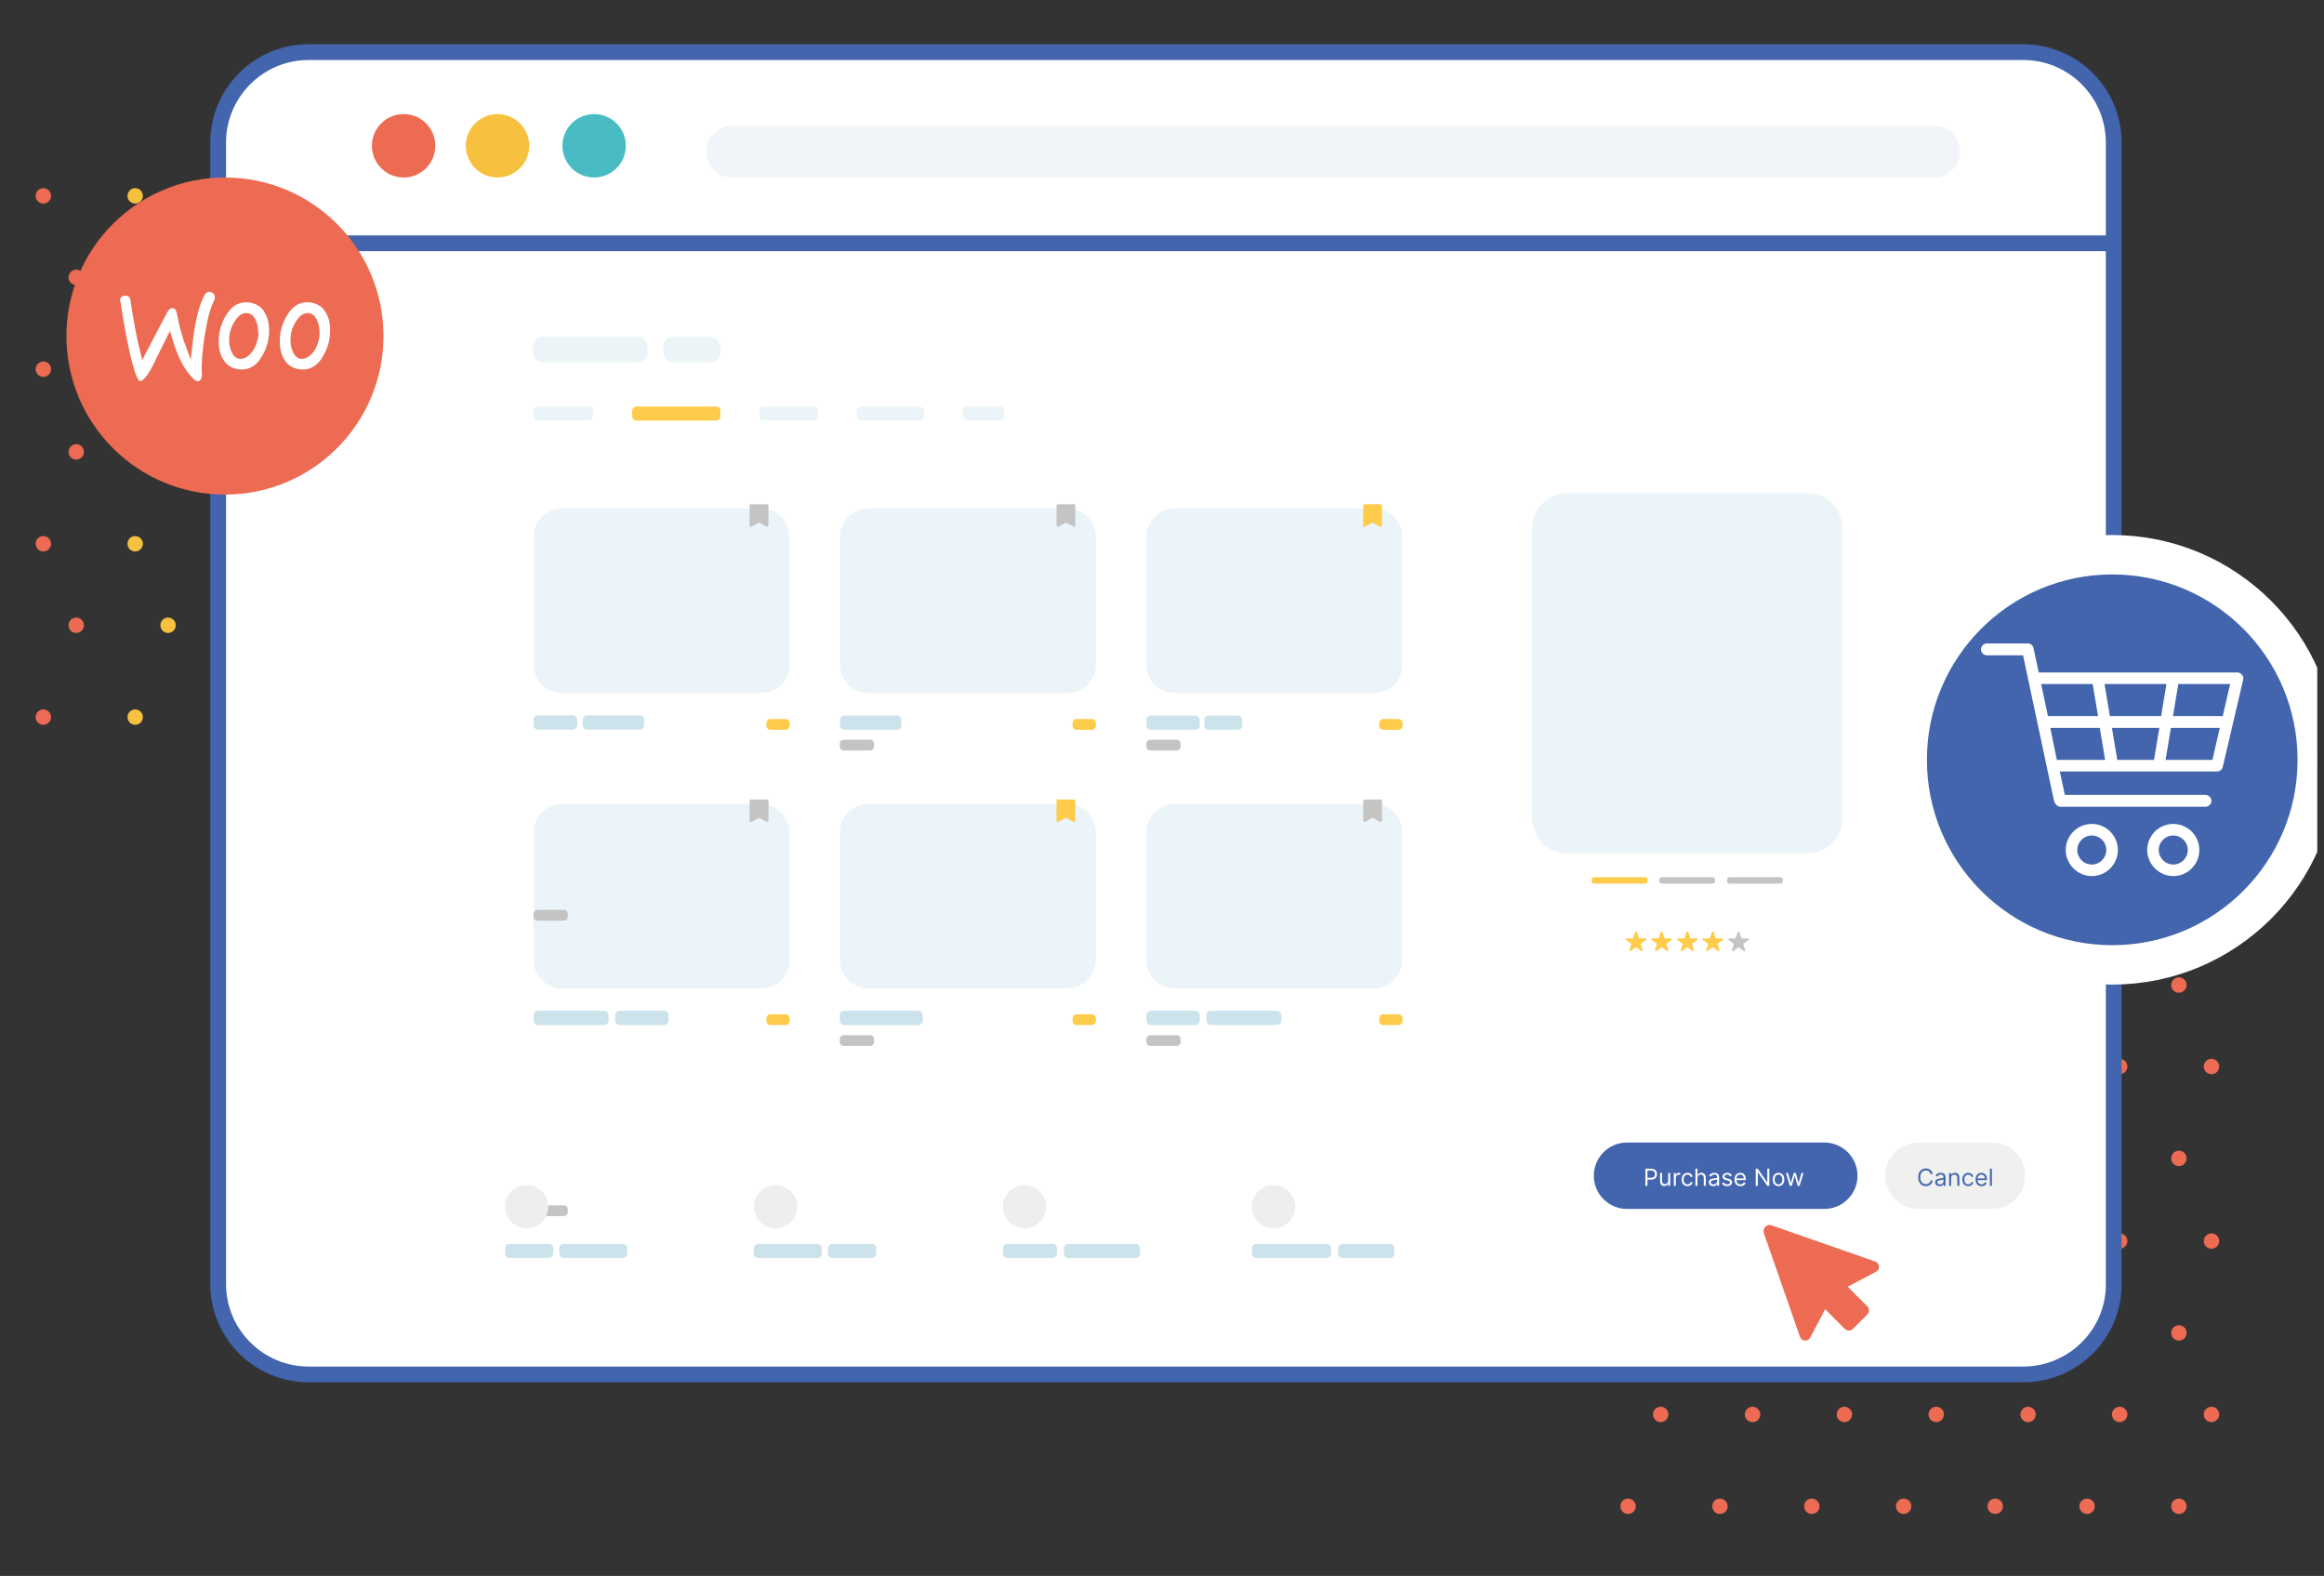 <svg width="295" height="200" viewBox="0 0 295 200" fill="none" xmlns="http://www.w3.org/2000/svg">
<rect x="0" y="0" width="295" height="200" fill="#333333" stroke="none"/>
<g clip-path="url(#clip0_1835_74690)">
<path d="M5.502 25.834C6.043 25.834 6.48 25.397 6.48 24.857C6.48 24.317 6.043 23.879 5.502 23.879C4.962 23.879 4.525 24.317 4.525 24.857C4.525 25.397 4.962 25.834 5.502 25.834Z" fill="#ED6B52"/>
<path d="M17.161 25.834C17.701 25.834 18.139 25.397 18.139 24.857C18.139 24.317 17.701 23.879 17.161 23.879C16.621 23.879 16.183 24.317 16.183 24.857C16.183 25.397 16.621 25.834 17.161 25.834Z" fill="#F7C13F"/>
<path d="M28.82 25.834C29.36 25.834 29.797 25.397 29.797 24.857C29.797 24.317 29.36 23.879 28.82 23.879C28.279 23.879 27.842 24.317 27.842 24.857C27.842 25.397 28.279 25.834 28.82 25.834Z" fill="#F7C13F"/>
<path d="M40.478 25.834C41.018 25.834 41.456 25.397 41.456 24.857C41.456 24.317 41.018 23.879 40.478 23.879C39.938 23.879 39.5 24.317 39.5 24.857C39.5 25.397 39.938 25.834 40.478 25.834Z" fill="#ED6B52"/>
<path d="M52.136 25.834C52.676 25.834 53.114 25.397 53.114 24.857C53.114 24.317 52.676 23.879 52.136 23.879C51.596 23.879 51.159 24.317 51.159 24.857C51.159 25.397 51.596 25.834 52.136 25.834Z" fill="#ED6B52"/>
<path d="M63.795 25.834C64.335 25.834 64.773 25.397 64.773 24.857C64.773 24.317 64.335 23.879 63.795 23.879C63.255 23.879 62.817 24.317 62.817 24.857C62.817 25.397 63.255 25.834 63.795 25.834Z" fill="#ED6B52"/>
<path d="M75.454 25.834C75.994 25.834 76.431 25.397 76.431 24.857C76.431 24.317 75.994 23.879 75.454 23.879C74.914 23.879 74.476 24.317 74.476 24.857C74.476 25.397 74.914 25.834 75.454 25.834Z" fill="#ED6B52"/>
<path d="M9.677 36.178C10.217 36.178 10.655 35.74 10.655 35.2C10.655 34.66 10.217 34.223 9.677 34.223C9.137 34.223 8.699 34.66 8.699 35.2C8.699 35.74 9.137 36.178 9.677 36.178Z" fill="#ED6B52"/>
<path d="M21.335 36.178C21.875 36.178 22.313 35.74 22.313 35.2C22.313 34.66 21.875 34.223 21.335 34.223C20.795 34.223 20.358 34.66 20.358 35.2C20.358 35.74 20.795 36.178 21.335 36.178Z" fill="#F7C13F"/>
<path d="M32.956 36.178C33.496 36.178 33.934 35.74 33.934 35.2C33.934 34.66 33.496 34.223 32.956 34.223C32.416 34.223 31.979 34.66 31.979 35.2C31.979 35.74 32.416 36.178 32.956 36.178Z" fill="#ED6B52"/>
<path d="M44.615 36.178C45.155 36.178 45.593 35.74 45.593 35.2C45.593 34.66 45.155 34.223 44.615 34.223C44.075 34.223 43.637 34.66 43.637 35.2C43.637 35.74 44.075 36.178 44.615 36.178Z" fill="#ED6B52"/>
<path d="M56.273 36.178C56.813 36.178 57.251 35.74 57.251 35.2C57.251 34.66 56.813 34.223 56.273 34.223C55.733 34.223 55.296 34.66 55.296 35.2C55.296 35.74 55.733 36.178 56.273 36.178Z" fill="#ED6B52"/>
<path d="M67.932 36.178C68.472 36.178 68.91 35.74 68.91 35.2C68.91 34.66 68.472 34.223 67.932 34.223C67.392 34.223 66.954 34.66 66.954 35.2C66.954 35.74 67.392 36.178 67.932 36.178Z" fill="#ED6B52"/>
<path d="M79.591 36.178C80.13 36.178 80.568 35.74 80.568 35.2C80.568 34.66 80.13 34.223 79.591 34.223C79.05 34.223 78.613 34.66 78.613 35.2C78.613 35.74 79.05 36.178 79.591 36.178Z" fill="#ED6B52"/>
<path d="M5.502 47.834C6.043 47.834 6.48 47.397 6.48 46.857C6.48 46.317 6.043 45.879 5.502 45.879C4.962 45.879 4.525 46.317 4.525 46.857C4.525 47.397 4.962 47.834 5.502 47.834Z" fill="#ED6B52"/>
<path d="M17.161 47.834C17.701 47.834 18.139 47.397 18.139 46.857C18.139 46.317 17.701 45.879 17.161 45.879C16.621 45.879 16.183 46.317 16.183 46.857C16.183 47.397 16.621 47.834 17.161 47.834Z" fill="#F7C13F"/>
<path d="M28.82 47.834C29.36 47.834 29.797 47.397 29.797 46.857C29.797 46.317 29.36 45.879 28.82 45.879C28.279 45.879 27.842 46.317 27.842 46.857C27.842 47.397 28.279 47.834 28.82 47.834Z" fill="#F7C13F"/>
<path d="M40.478 47.834C41.018 47.834 41.456 47.397 41.456 46.857C41.456 46.317 41.018 45.879 40.478 45.879C39.938 45.879 39.5 46.317 39.5 46.857C39.5 47.397 39.938 47.834 40.478 47.834Z" fill="#ED6B52"/>
<path d="M52.136 47.834C52.676 47.834 53.114 47.397 53.114 46.857C53.114 46.317 52.676 45.879 52.136 45.879C51.596 45.879 51.159 46.317 51.159 46.857C51.159 47.397 51.596 47.834 52.136 47.834Z" fill="#ED6B52"/>
<path d="M63.795 47.834C64.335 47.834 64.773 47.397 64.773 46.857C64.773 46.317 64.335 45.879 63.795 45.879C63.255 45.879 62.817 46.317 62.817 46.857C62.817 47.397 63.255 47.834 63.795 47.834Z" fill="#ED6B52"/>
<path d="M75.454 47.834C75.994 47.834 76.431 47.397 76.431 46.857C76.431 46.317 75.994 45.879 75.454 45.879C74.914 45.879 74.476 46.317 74.476 46.857C74.476 47.397 74.914 47.834 75.454 47.834Z" fill="#ED6B52"/>
<path d="M9.677 58.327C10.217 58.327 10.655 57.889 10.655 57.349C10.655 56.809 10.217 56.371 9.677 56.371C9.137 56.371 8.699 56.809 8.699 57.349C8.699 57.889 9.137 58.327 9.677 58.327Z" fill="#ED6B52"/>
<path d="M21.335 58.327C21.875 58.327 22.313 57.889 22.313 57.349C22.313 56.809 21.875 56.371 21.335 56.371C20.795 56.371 20.358 56.809 20.358 57.349C20.358 57.889 20.795 58.327 21.335 58.327Z" fill="#F7C13F"/>
<path d="M32.956 58.327C33.496 58.327 33.934 57.889 33.934 57.349C33.934 56.809 33.496 56.371 32.956 56.371C32.416 56.371 31.979 56.809 31.979 57.349C31.979 57.889 32.416 58.327 32.956 58.327Z" fill="#ED6B52"/>
<path d="M44.615 58.327C45.155 58.327 45.593 57.889 45.593 57.349C45.593 56.809 45.155 56.371 44.615 56.371C44.075 56.371 43.637 56.809 43.637 57.349C43.637 57.889 44.075 58.327 44.615 58.327Z" fill="#ED6B52"/>
<path d="M56.273 58.327C56.813 58.327 57.251 57.889 57.251 57.349C57.251 56.809 56.813 56.371 56.273 56.371C55.733 56.371 55.296 56.809 55.296 57.349C55.296 57.889 55.733 58.327 56.273 58.327Z" fill="#ED6B52"/>
<path d="M67.932 58.327C68.472 58.327 68.91 57.889 68.91 57.349C68.91 56.809 68.472 56.371 67.932 56.371C67.392 56.371 66.954 56.809 66.954 57.349C66.954 57.889 67.392 58.327 67.932 58.327Z" fill="#ED6B52"/>
<path d="M79.591 58.327C80.13 58.327 80.568 57.889 80.568 57.349C80.568 56.809 80.13 56.371 79.591 56.371C79.05 56.371 78.613 56.809 78.613 57.349C78.613 57.889 79.05 58.327 79.591 58.327Z" fill="#ED6B52"/>
<path d="M5.502 69.987C6.043 69.987 6.48 69.549 6.48 69.009C6.48 68.469 6.043 68.031 5.502 68.031C4.962 68.031 4.525 68.469 4.525 69.009C4.525 69.549 4.962 69.987 5.502 69.987Z" fill="#ED6B52"/>
<path d="M17.161 69.987C17.701 69.987 18.139 69.549 18.139 69.009C18.139 68.469 17.701 68.031 17.161 68.031C16.621 68.031 16.183 68.469 16.183 69.009C16.183 69.549 16.621 69.987 17.161 69.987Z" fill="#F7C13F"/>
<path d="M28.82 69.987C29.36 69.987 29.797 69.549 29.797 69.009C29.797 68.469 29.36 68.031 28.82 68.031C28.279 68.031 27.842 68.469 27.842 69.009C27.842 69.549 28.279 69.987 28.82 69.987Z" fill="#F7C13F"/>
<path d="M40.478 69.987C41.018 69.987 41.456 69.549 41.456 69.009C41.456 68.469 41.018 68.031 40.478 68.031C39.938 68.031 39.5 68.469 39.5 69.009C39.5 69.549 39.938 69.987 40.478 69.987Z" fill="#ED6B52"/>
<path d="M52.136 69.987C52.676 69.987 53.114 69.549 53.114 69.009C53.114 68.469 52.676 68.031 52.136 68.031C51.596 68.031 51.159 68.469 51.159 69.009C51.159 69.549 51.596 69.987 52.136 69.987Z" fill="#ED6B52"/>
<path d="M63.795 69.987C64.335 69.987 64.773 69.549 64.773 69.009C64.773 68.469 64.335 68.031 63.795 68.031C63.255 68.031 62.817 68.469 62.817 69.009C62.817 69.549 63.255 69.987 63.795 69.987Z" fill="#ED6B52"/>
<path d="M75.454 69.987C75.994 69.987 76.431 69.549 76.431 69.009C76.431 68.469 75.994 68.031 75.454 68.031C74.914 68.031 74.476 68.469 74.476 69.009C74.476 69.549 74.914 69.987 75.454 69.987Z" fill="#ED6B52"/>
<path d="M9.677 80.331C10.217 80.331 10.655 79.893 10.655 79.353C10.655 78.813 10.217 78.375 9.677 78.375C9.137 78.375 8.699 78.813 8.699 79.353C8.699 79.893 9.137 80.331 9.677 80.331Z" fill="#ED6B52"/>
<path d="M21.335 80.331C21.875 80.331 22.313 79.893 22.313 79.353C22.313 78.813 21.875 78.375 21.335 78.375C20.795 78.375 20.358 78.813 20.358 79.353C20.358 79.893 20.795 80.331 21.335 80.331Z" fill="#F7C13F"/>
<path d="M32.956 80.331C33.496 80.331 33.934 79.893 33.934 79.353C33.934 78.813 33.496 78.375 32.956 78.375C32.416 78.375 31.979 78.813 31.979 79.353C31.979 79.893 32.416 80.331 32.956 80.331Z" fill="#ED6B52"/>
<path d="M44.615 80.331C45.155 80.331 45.593 79.893 45.593 79.353C45.593 78.813 45.155 78.375 44.615 78.375C44.075 78.375 43.637 78.813 43.637 79.353C43.637 79.893 44.075 80.331 44.615 80.331Z" fill="#ED6B52"/>
<path d="M56.273 80.331C56.813 80.331 57.251 79.893 57.251 79.353C57.251 78.813 56.813 78.375 56.273 78.375C55.733 78.375 55.296 78.813 55.296 79.353C55.296 79.893 55.733 80.331 56.273 80.331Z" fill="#ED6B52"/>
<path d="M67.932 80.331C68.472 80.331 68.91 79.893 68.91 79.353C68.91 78.813 68.472 78.375 67.932 78.375C67.392 78.375 66.954 78.813 66.954 79.353C66.954 79.893 67.392 80.331 67.932 80.331Z" fill="#ED6B52"/>
<path d="M79.591 80.331C80.13 80.331 80.568 79.893 80.568 79.353C80.568 78.813 80.13 78.375 79.591 78.375C79.05 78.375 78.613 78.813 78.613 79.353C78.613 79.893 79.05 80.331 79.591 80.331Z" fill="#ED6B52"/>
<path d="M5.502 91.987C6.043 91.987 6.48 91.549 6.48 91.009C6.48 90.469 6.043 90.031 5.502 90.031C4.962 90.031 4.525 90.469 4.525 91.009C4.525 91.549 4.962 91.987 5.502 91.987Z" fill="#ED6B52"/>
<path d="M17.161 91.987C17.701 91.987 18.139 91.549 18.139 91.009C18.139 90.469 17.701 90.031 17.161 90.031C16.621 90.031 16.183 90.469 16.183 91.009C16.183 91.549 16.621 91.987 17.161 91.987Z" fill="#F7C13F"/>
<path d="M28.82 91.987C29.36 91.987 29.797 91.549 29.797 91.009C29.797 90.469 29.36 90.031 28.82 90.031C28.279 90.031 27.842 90.469 27.842 91.009C27.842 91.549 28.279 91.987 28.82 91.987Z" fill="#ED6B52"/>
<path d="M40.478 91.987C41.018 91.987 41.456 91.549 41.456 91.009C41.456 90.469 41.018 90.031 40.478 90.031C39.938 90.031 39.5 90.469 39.5 91.009C39.5 91.549 39.938 91.987 40.478 91.987Z" fill="#ED6B52"/>
<path d="M52.136 91.987C52.676 91.987 53.114 91.549 53.114 91.009C53.114 90.469 52.676 90.031 52.136 90.031C51.596 90.031 51.159 90.469 51.159 91.009C51.159 91.549 51.596 91.987 52.136 91.987Z" fill="#ED6B52"/>
<path d="M63.795 91.987C64.335 91.987 64.773 91.549 64.773 91.009C64.773 90.469 64.335 90.031 63.795 90.031C63.255 90.031 62.817 90.469 62.817 91.009C62.817 91.549 63.255 91.987 63.795 91.987Z" fill="#ED6B52"/>
<path d="M75.454 91.987C75.994 91.987 76.431 91.549 76.431 91.009C76.431 90.469 75.994 90.031 75.454 90.031C74.914 90.031 74.476 90.469 74.476 91.009C74.476 91.549 74.914 91.987 75.454 91.987Z" fill="#ED6B52"/>
<path d="M206.668 125.987C207.208 125.987 207.646 125.549 207.646 125.009C207.646 124.469 207.208 124.031 206.668 124.031C206.128 124.031 205.691 124.469 205.691 125.009C205.691 125.549 206.128 125.987 206.668 125.987Z" fill="#ED6B52"/>
<path d="M218.327 125.987C218.867 125.987 219.305 125.549 219.305 125.009C219.305 124.469 218.867 124.031 218.327 124.031C217.787 124.031 217.349 124.469 217.349 125.009C217.349 125.549 217.787 125.987 218.327 125.987Z" fill="#ED6B52"/>
<path d="M229.985 125.987C230.525 125.987 230.963 125.549 230.963 125.009C230.963 124.469 230.525 124.031 229.985 124.031C229.445 124.031 229.008 124.469 229.008 125.009C229.008 125.549 229.445 125.987 229.985 125.987Z" fill="#ED6B52"/>
<path d="M241.644 125.987C242.184 125.987 242.622 125.549 242.622 125.009C242.622 124.469 242.184 124.031 241.644 124.031C241.104 124.031 240.666 124.469 240.666 125.009C240.666 125.549 241.104 125.987 241.644 125.987Z" fill="#ED6B52"/>
<path d="M253.265 125.987C253.805 125.987 254.243 125.549 254.243 125.009C254.243 124.469 253.805 124.031 253.265 124.031C252.725 124.031 252.287 124.469 252.287 125.009C252.287 125.549 252.725 125.987 253.265 125.987Z" fill="#ED6B52"/>
<path d="M264.923 125.987C265.463 125.987 265.901 125.549 265.901 125.009C265.901 124.469 265.463 124.031 264.923 124.031C264.383 124.031 263.946 124.469 263.946 125.009C263.946 125.549 264.383 125.987 264.923 125.987Z" fill="#ED6B52"/>
<path d="M276.582 125.987C277.122 125.987 277.56 125.549 277.56 125.009C277.56 124.469 277.122 124.031 276.582 124.031C276.042 124.031 275.604 124.469 275.604 125.009C275.604 125.549 276.042 125.987 276.582 125.987Z" fill="#ED6B52"/>
<path d="M210.805 136.331C211.345 136.331 211.783 135.893 211.783 135.353C211.783 134.813 211.345 134.375 210.805 134.375C210.265 134.375 209.827 134.813 209.827 135.353C209.827 135.893 210.265 136.331 210.805 136.331Z" fill="#ED6B52"/>
<path d="M222.464 136.331C223.004 136.331 223.442 135.893 223.442 135.353C223.442 134.813 223.004 134.375 222.464 134.375C221.924 134.375 221.486 134.813 221.486 135.353C221.486 135.893 221.924 136.331 222.464 136.331Z" fill="#ED6B52"/>
<path d="M234.122 136.331C234.662 136.331 235.1 135.893 235.1 135.353C235.1 134.813 234.662 134.375 234.122 134.375C233.582 134.375 233.145 134.813 233.145 135.353C233.145 135.893 233.582 136.331 234.122 136.331Z" fill="#ED6B52"/>
<path d="M245.781 136.331C246.321 136.331 246.759 135.893 246.759 135.353C246.759 134.813 246.321 134.375 245.781 134.375C245.241 134.375 244.803 134.813 244.803 135.353C244.803 135.893 245.241 136.331 245.781 136.331Z" fill="#ED6B52"/>
<path d="M257.439 136.331C257.979 136.331 258.417 135.893 258.417 135.353C258.417 134.813 257.979 134.375 257.439 134.375C256.899 134.375 256.462 134.813 256.462 135.353C256.462 135.893 256.899 136.331 257.439 136.331Z" fill="#ED6B52"/>
<path d="M269.06 136.331C269.6 136.331 270.038 135.893 270.038 135.353C270.038 134.813 269.6 134.375 269.06 134.375C268.52 134.375 268.082 134.813 268.082 135.353C268.082 135.893 268.52 136.331 269.06 136.331Z" fill="#ED6B52"/>
<path d="M280.719 136.331C281.259 136.331 281.697 135.893 281.697 135.353C281.697 134.813 281.259 134.375 280.719 134.375C280.179 134.375 279.741 134.813 279.741 135.353C279.741 135.893 280.179 136.331 280.719 136.331Z" fill="#ED6B52"/>
<path d="M206.668 147.987C207.208 147.987 207.646 147.549 207.646 147.009C207.646 146.469 207.208 146.031 206.668 146.031C206.128 146.031 205.691 146.469 205.691 147.009C205.691 147.549 206.128 147.987 206.668 147.987Z" fill="#ED6B52"/>
<path d="M218.327 147.987C218.867 147.987 219.305 147.549 219.305 147.009C219.305 146.469 218.867 146.031 218.327 146.031C217.787 146.031 217.349 146.469 217.349 147.009C217.349 147.549 217.787 147.987 218.327 147.987Z" fill="#ED6B52"/>
<path d="M229.985 147.987C230.525 147.987 230.963 147.549 230.963 147.009C230.963 146.469 230.525 146.031 229.985 146.031C229.445 146.031 229.008 146.469 229.008 147.009C229.008 147.549 229.445 147.987 229.985 147.987Z" fill="#ED6B52"/>
<path d="M241.644 147.987C242.184 147.987 242.622 147.549 242.622 147.009C242.622 146.469 242.184 146.031 241.644 146.031C241.104 146.031 240.666 146.469 240.666 147.009C240.666 147.549 241.104 147.987 241.644 147.987Z" fill="#ED6B52"/>
<path d="M253.265 147.987C253.805 147.987 254.243 147.549 254.243 147.009C254.243 146.469 253.805 146.031 253.265 146.031C252.725 146.031 252.287 146.469 252.287 147.009C252.287 147.549 252.725 147.987 253.265 147.987Z" fill="#ED6B52"/>
<path d="M264.923 147.987C265.463 147.987 265.901 147.549 265.901 147.009C265.901 146.469 265.463 146.031 264.923 146.031C264.383 146.031 263.946 146.469 263.946 147.009C263.946 147.549 264.383 147.987 264.923 147.987Z" fill="#ED6B52"/>
<path d="M276.582 147.987C277.122 147.987 277.56 147.549 277.56 147.009C277.56 146.469 277.122 146.031 276.582 146.031C276.042 146.031 275.604 146.469 275.604 147.009C275.604 147.549 276.042 147.987 276.582 147.987Z" fill="#ED6B52"/>
<path d="M210.805 158.479C211.345 158.479 211.783 158.041 211.783 157.501C211.783 156.961 211.345 156.523 210.805 156.523C210.265 156.523 209.827 156.961 209.827 157.501C209.827 158.041 210.265 158.479 210.805 158.479Z" fill="#ED6B52"/>
<path d="M222.464 158.479C223.004 158.479 223.442 158.041 223.442 157.501C223.442 156.961 223.004 156.523 222.464 156.523C221.924 156.523 221.486 156.961 221.486 157.501C221.486 158.041 221.924 158.479 222.464 158.479Z" fill="#ED6B52"/>
<path d="M234.122 158.479C234.662 158.479 235.1 158.041 235.1 157.501C235.1 156.961 234.662 156.523 234.122 156.523C233.582 156.523 233.145 156.961 233.145 157.501C233.145 158.041 233.582 158.479 234.122 158.479Z" fill="#ED6B52"/>
<path d="M245.781 158.479C246.321 158.479 246.759 158.041 246.759 157.501C246.759 156.961 246.321 156.523 245.781 156.523C245.241 156.523 244.803 156.961 244.803 157.501C244.803 158.041 245.241 158.479 245.781 158.479Z" fill="#ED6B52"/>
<path d="M257.439 158.479C257.979 158.479 258.417 158.041 258.417 157.501C258.417 156.961 257.979 156.523 257.439 156.523C256.899 156.523 256.462 156.961 256.462 157.501C256.462 158.041 256.899 158.479 257.439 158.479Z" fill="#ED6B52"/>
<path d="M269.06 158.479C269.6 158.479 270.038 158.041 270.038 157.501C270.038 156.961 269.6 156.523 269.06 156.523C268.52 156.523 268.082 156.961 268.082 157.501C268.082 158.041 268.52 158.479 269.06 158.479Z" fill="#ED6B52"/>
<path d="M280.719 158.479C281.259 158.479 281.697 158.041 281.697 157.501C281.697 156.961 281.259 156.523 280.719 156.523C280.179 156.523 279.741 156.961 279.741 157.501C279.741 158.041 280.179 158.479 280.719 158.479Z" fill="#ED6B52"/>
<path d="M206.668 170.139C207.208 170.139 207.646 169.701 207.646 169.161C207.646 168.621 207.208 168.184 206.668 168.184C206.128 168.184 205.691 168.621 205.691 169.161C205.691 169.701 206.128 170.139 206.668 170.139Z" fill="#ED6B52"/>
<path d="M218.327 170.139C218.867 170.139 219.305 169.701 219.305 169.161C219.305 168.621 218.867 168.184 218.327 168.184C217.787 168.184 217.349 168.621 217.349 169.161C217.349 169.701 217.787 170.139 218.327 170.139Z" fill="#ED6B52"/>
<path d="M229.985 170.139C230.525 170.139 230.963 169.701 230.963 169.161C230.963 168.621 230.525 168.184 229.985 168.184C229.445 168.184 229.008 168.621 229.008 169.161C229.008 169.701 229.445 170.139 229.985 170.139Z" fill="#ED6B52"/>
<path d="M241.644 170.139C242.184 170.139 242.622 169.701 242.622 169.161C242.622 168.621 242.184 168.184 241.644 168.184C241.104 168.184 240.666 168.621 240.666 169.161C240.666 169.701 241.104 170.139 241.644 170.139Z" fill="#ED6B52"/>
<path d="M253.265 170.139C253.805 170.139 254.243 169.701 254.243 169.161C254.243 168.621 253.805 168.184 253.265 168.184C252.725 168.184 252.287 168.621 252.287 169.161C252.287 169.701 252.725 170.139 253.265 170.139Z" fill="#ED6B52"/>
<path d="M264.923 170.139C265.463 170.139 265.901 169.701 265.901 169.161C265.901 168.621 265.463 168.184 264.923 168.184C264.383 168.184 263.946 168.621 263.946 169.161C263.946 169.701 264.383 170.139 264.923 170.139Z" fill="#ED6B52"/>
<path d="M276.582 170.139C277.122 170.139 277.56 169.701 277.56 169.161C277.56 168.621 277.122 168.184 276.582 168.184C276.042 168.184 275.604 168.621 275.604 169.161C275.604 169.701 276.042 170.139 276.582 170.139Z" fill="#ED6B52"/>
<path d="M210.805 180.483C211.345 180.483 211.783 180.045 211.783 179.505C211.783 178.965 211.345 178.527 210.805 178.527C210.265 178.527 209.827 178.965 209.827 179.505C209.827 180.045 210.265 180.483 210.805 180.483Z" fill="#ED6B52"/>
<path d="M222.464 180.483C223.004 180.483 223.442 180.045 223.442 179.505C223.442 178.965 223.004 178.527 222.464 178.527C221.924 178.527 221.486 178.965 221.486 179.505C221.486 180.045 221.924 180.483 222.464 180.483Z" fill="#ED6B52"/>
<path d="M234.122 180.483C234.662 180.483 235.1 180.045 235.1 179.505C235.1 178.965 234.662 178.527 234.122 178.527C233.582 178.527 233.145 178.965 233.145 179.505C233.145 180.045 233.582 180.483 234.122 180.483Z" fill="#ED6B52"/>
<path d="M245.781 180.483C246.321 180.483 246.759 180.045 246.759 179.505C246.759 178.965 246.321 178.527 245.781 178.527C245.241 178.527 244.803 178.965 244.803 179.505C244.803 180.045 245.241 180.483 245.781 180.483Z" fill="#ED6B52"/>
<path d="M257.439 180.483C257.979 180.483 258.417 180.045 258.417 179.505C258.417 178.965 257.979 178.527 257.439 178.527C256.899 178.527 256.462 178.965 256.462 179.505C256.462 180.045 256.899 180.483 257.439 180.483Z" fill="#ED6B52"/>
<path d="M269.06 180.483C269.6 180.483 270.038 180.045 270.038 179.505C270.038 178.965 269.6 178.527 269.06 178.527C268.52 178.527 268.082 178.965 268.082 179.505C268.082 180.045 268.52 180.483 269.06 180.483Z" fill="#ED6B52"/>
<path d="M280.719 180.483C281.259 180.483 281.697 180.045 281.697 179.505C281.697 178.965 281.259 178.527 280.719 178.527C280.179 178.527 279.741 178.965 279.741 179.505C279.741 180.045 280.179 180.483 280.719 180.483Z" fill="#ED6B52"/>
<path d="M206.668 192.139C207.208 192.139 207.646 191.701 207.646 191.161C207.646 190.621 207.208 190.184 206.668 190.184C206.128 190.184 205.691 190.621 205.691 191.161C205.691 191.701 206.128 192.139 206.668 192.139Z" fill="#ED6B52"/>
<path d="M218.327 192.139C218.867 192.139 219.305 191.701 219.305 191.161C219.305 190.621 218.867 190.184 218.327 190.184C217.787 190.184 217.349 190.621 217.349 191.161C217.349 191.701 217.787 192.139 218.327 192.139Z" fill="#ED6B52"/>
<path d="M229.985 192.139C230.525 192.139 230.963 191.701 230.963 191.161C230.963 190.621 230.525 190.184 229.985 190.184C229.445 190.184 229.008 190.621 229.008 191.161C229.008 191.701 229.445 192.139 229.985 192.139Z" fill="#ED6B52"/>
<path d="M241.644 192.139C242.184 192.139 242.622 191.701 242.622 191.161C242.622 190.621 242.184 190.184 241.644 190.184C241.104 190.184 240.666 190.621 240.666 191.161C240.666 191.701 241.104 192.139 241.644 192.139Z" fill="#ED6B52"/>
<path d="M253.265 192.139C253.805 192.139 254.243 191.701 254.243 191.161C254.243 190.621 253.805 190.184 253.265 190.184C252.725 190.184 252.287 190.621 252.287 191.161C252.287 191.701 252.725 192.139 253.265 192.139Z" fill="#ED6B52"/>
<path d="M264.923 192.139C265.463 192.139 265.901 191.701 265.901 191.161C265.901 190.621 265.463 190.184 264.923 190.184C264.383 190.184 263.946 190.621 263.946 191.161C263.946 191.701 264.383 192.139 264.923 192.139Z" fill="#ED6B52"/>
<path d="M276.582 192.139C277.122 192.139 277.56 191.701 277.56 191.161C277.56 190.621 277.122 190.184 276.582 190.184C276.042 190.184 275.604 190.621 275.604 191.161C275.604 191.701 276.042 192.139 276.582 192.139Z" fill="#ED6B52"/>
<path d="M256.838 174.425H39.162C32.844 174.425 27.691 169.272 27.691 162.954V18.088C27.691 11.77 32.844 6.617 39.162 6.617H256.838C263.156 6.617 268.308 11.77 268.308 18.088V162.954C268.346 169.272 263.156 174.425 256.838 174.425Z" fill="white" stroke="#4265AE" stroke-width="2" stroke-miterlimit="10"/>
<path d="M51.234 22.525C53.456 22.525 55.258 20.723 55.258 18.501C55.258 16.278 53.456 14.477 51.234 14.477C49.011 14.477 47.21 16.278 47.21 18.501C47.21 20.723 49.011 22.525 51.234 22.525Z" fill="#ED6B52"/>
<path d="M63.156 22.525C65.378 22.525 67.18 20.723 67.18 18.501C67.18 16.278 65.378 14.477 63.156 14.477C60.933 14.477 59.132 16.278 59.132 18.501C59.132 20.723 60.933 22.525 63.156 22.525Z" fill="#F7C13F"/>
<path d="M75.416 22.525C77.638 22.525 79.44 20.723 79.44 18.501C79.44 16.278 77.638 14.477 75.416 14.477C73.194 14.477 71.392 16.278 71.392 18.501C71.392 20.723 73.194 22.525 75.416 22.525Z" fill="#49BCC3"/>
<path opacity="0.52" d="M245.518 22.524H92.904C91.099 22.524 89.632 21.058 89.632 19.252C89.632 17.447 91.099 15.98 92.904 15.98H245.518C247.323 15.98 248.789 17.447 248.789 19.252C248.789 21.058 247.323 22.524 245.518 22.524Z" fill="#E4EAF2"/>
<path d="M238.522 160.736C238.485 160.436 238.297 160.172 238.033 160.097L224.871 155.509C224.607 155.396 224.307 155.471 224.081 155.697C223.893 155.885 223.818 156.186 223.893 156.487L228.481 169.65C228.594 169.913 228.82 170.138 229.12 170.138C229.158 170.138 229.158 170.138 229.158 170.138C229.421 170.138 229.684 169.988 229.797 169.725L231.678 166.152L234.16 168.634C234.31 168.785 234.498 168.86 234.686 168.86C234.874 168.86 235.1 168.785 235.213 168.634L237.018 166.829C237.169 166.678 237.244 166.49 237.244 166.302C237.244 166.114 237.169 165.889 237.018 165.776L234.536 163.294L238.109 161.413C238.372 161.301 238.522 161.037 238.522 160.736Z" fill="#ED6B52"/>
<path d="M149.354 127.865C165.097 127.865 177.86 115.102 177.86 99.359C177.86 83.615 165.097 70.852 149.354 70.852C133.61 70.852 120.847 83.615 120.847 99.359C120.847 115.102 133.61 127.865 149.354 127.865Z" fill="#ED6B52"/>
<path d="M129.534 91.876C129.797 91.537 130.173 91.349 130.662 91.311C131.602 91.236 132.129 91.688 132.242 92.628C132.806 96.426 133.408 99.623 134.085 102.293L138.071 94.734C138.447 94.057 138.898 93.681 139.425 93.643C140.215 93.606 140.704 94.094 140.929 95.185C141.381 97.592 141.982 99.66 142.659 101.39C143.148 96.765 143.938 93.455 145.066 91.387C145.329 90.86 145.743 90.634 146.27 90.597C146.683 90.559 147.059 90.672 147.398 90.973C147.736 91.236 147.924 91.575 147.962 92.026C147.962 92.364 147.924 92.628 147.774 92.891C147.059 94.207 146.495 96.388 146.006 99.435C145.555 102.406 145.405 104.7 145.48 106.355C145.517 106.806 145.442 107.22 145.254 107.558C145.029 107.972 144.728 108.16 144.276 108.197C143.788 108.235 143.299 108.009 142.847 107.52C141.155 105.791 139.801 103.233 138.823 99.773C137.657 102.105 136.755 103.835 136.191 105.001C135.1 107.069 134.197 108.122 133.445 108.16C132.956 108.197 132.543 107.784 132.167 106.919C131.226 104.549 130.249 99.924 129.158 93.117C129.196 92.628 129.308 92.214 129.534 91.876ZM168.609 94.734C167.97 93.606 166.992 92.891 165.713 92.628C165.375 92.552 165.036 92.515 164.735 92.515C163.005 92.515 161.576 93.417 160.448 95.223C159.508 96.765 159.019 98.457 159.019 100.337C159.019 101.729 159.32 102.932 159.884 103.948C160.523 105.076 161.501 105.791 162.78 106.054C163.118 106.129 163.457 106.167 163.757 106.167C165.525 106.167 166.954 105.264 168.045 103.459C168.985 101.879 169.474 100.187 169.474 98.306C169.474 96.915 169.173 95.712 168.609 94.734ZM166.315 99.773C166.052 100.977 165.6 101.879 164.923 102.443C164.397 102.932 163.908 103.12 163.457 103.008C163.005 102.932 162.667 102.519 162.366 101.842C162.14 101.278 162.027 100.713 162.027 100.187C162.027 99.736 162.065 99.284 162.14 98.871C162.291 98.118 162.629 97.404 163.118 96.727C163.72 95.824 164.359 95.486 164.998 95.599C165.45 95.674 165.788 96.088 166.089 96.765C166.315 97.329 166.428 97.893 166.428 98.419C166.428 98.908 166.39 99.359 166.315 99.773ZM157.214 94.734C156.574 93.606 155.596 92.891 154.318 92.628C153.979 92.552 153.641 92.515 153.34 92.515C151.61 92.515 150.181 93.417 149.053 95.223C148.112 96.765 147.624 98.457 147.624 100.337C147.624 101.729 147.924 102.932 148.489 103.948C149.128 105.076 150.106 105.791 151.384 106.054C151.723 106.129 152.061 106.167 152.362 106.167C154.13 106.167 155.559 105.264 156.65 103.459C157.59 101.879 158.079 100.187 158.079 98.306C158.079 96.915 157.815 95.712 157.214 94.734ZM154.92 99.773C154.656 100.977 154.205 101.879 153.528 102.443C153.002 102.932 152.513 103.12 152.061 103.008C151.61 102.932 151.272 102.519 150.971 101.842C150.745 101.278 150.632 100.713 150.632 100.187C150.632 99.736 150.67 99.284 150.745 98.871C150.895 98.118 151.234 97.404 151.723 96.727C152.325 95.824 152.964 95.486 153.603 95.599C154.055 95.674 154.393 96.088 154.694 96.765C154.92 97.329 155.032 97.893 155.032 98.419C155.07 98.908 154.995 99.359 154.92 99.773Z" fill="white" stroke="#ED6B52" stroke-width="2" stroke-miterlimit="10"/>
<path d="M27.691 30.875H268.571" stroke="#4265AE" stroke-width="2" stroke-miterlimit="10"/>
<path d="M231.572 153.424H206.525C204.193 153.424 202.313 151.544 202.313 149.212C202.313 146.88 204.193 145 206.525 145H231.572C233.903 145 235.784 146.88 235.784 149.212C235.784 151.544 233.903 153.424 231.572 153.424Z" fill="#4265AE"/>
<path d="M208.857 150.5V148.318H209.594C209.765 148.318 209.905 148.349 210.014 148.411C210.123 148.472 210.204 148.555 210.256 148.659C210.309 148.763 210.335 148.88 210.335 149.009C210.335 149.137 210.309 149.254 210.256 149.359C210.205 149.464 210.124 149.548 210.016 149.61C209.907 149.672 209.768 149.703 209.598 149.703H209.07V149.469H209.59C209.707 149.469 209.801 149.449 209.872 149.408C209.943 149.368 209.994 149.313 210.026 149.244C210.059 149.174 210.075 149.096 210.075 149.009C210.075 148.921 210.059 148.843 210.026 148.774C209.994 148.705 209.943 148.651 209.871 148.612C209.799 148.572 209.704 148.553 209.585 148.553H209.121V150.5H208.857ZM211.758 149.831V148.864H212.009V150.5H211.758V150.223H211.741C211.703 150.306 211.643 150.377 211.562 150.435C211.481 150.493 211.379 150.521 211.255 150.521C211.153 150.521 211.062 150.499 210.982 150.454C210.903 150.409 210.84 150.341 210.795 150.25C210.75 150.158 210.727 150.043 210.727 149.903V148.864H210.978V149.886C210.978 150.006 211.012 150.101 211.078 150.172C211.146 150.243 211.232 150.278 211.336 150.278C211.399 150.278 211.462 150.262 211.527 150.23C211.592 150.199 211.647 150.15 211.691 150.083C211.736 150.017 211.758 149.933 211.758 149.831ZM212.47 150.5V148.864H212.713V149.111H212.73C212.76 149.03 212.814 148.964 212.892 148.914C212.97 148.863 213.058 148.838 213.156 148.838C213.175 148.838 213.198 148.838 213.225 148.839C213.253 148.84 213.274 148.841 213.288 148.842V149.098C213.28 149.096 213.26 149.093 213.23 149.088C213.2 149.083 213.168 149.081 213.135 149.081C213.055 149.081 212.984 149.098 212.922 149.131C212.86 149.164 212.811 149.209 212.775 149.267C212.739 149.325 212.721 149.391 212.721 149.464V150.5H212.47ZM214.201 150.534C214.048 150.534 213.916 150.498 213.805 150.425C213.694 150.353 213.609 150.253 213.549 150.126C213.49 149.999 213.46 149.854 213.46 149.69C213.46 149.524 213.49 149.377 213.551 149.25C213.613 149.123 213.699 149.023 213.809 148.951C213.92 148.879 214.049 148.842 214.197 148.842C214.312 148.842 214.416 148.864 214.508 148.906C214.6 148.949 214.676 149.009 214.735 149.085C214.794 149.162 214.83 149.251 214.845 149.354H214.593C214.574 149.279 214.531 149.213 214.465 149.156C214.4 149.097 214.312 149.068 214.201 149.068C214.103 149.068 214.017 149.094 213.943 149.145C213.87 149.195 213.813 149.267 213.772 149.359C213.731 149.451 213.711 149.558 213.711 149.682C213.711 149.808 213.731 149.918 213.771 150.012C213.811 150.106 213.868 150.179 213.941 150.23C214.015 150.282 214.102 150.308 214.201 150.308C214.267 150.308 214.326 150.297 214.379 150.274C214.432 150.251 214.477 150.219 214.514 150.176C214.551 150.134 214.578 150.082 214.593 150.023H214.845C214.83 150.119 214.795 150.206 214.739 150.284C214.684 150.36 214.61 150.422 214.519 150.467C214.428 150.512 214.322 150.534 214.201 150.534ZM215.464 149.516V150.5H215.212V148.318H215.464V149.119H215.485C215.523 149.035 215.581 148.968 215.657 148.918C215.735 148.868 215.838 148.842 215.966 148.842C216.078 148.842 216.176 148.865 216.259 148.909C216.343 148.953 216.408 149.021 216.454 149.113C216.501 149.204 216.525 149.32 216.525 149.46V150.5H216.273V149.477C216.273 149.347 216.24 149.247 216.172 149.176C216.105 149.104 216.013 149.068 215.894 149.068C215.812 149.068 215.738 149.086 215.672 149.12C215.608 149.155 215.557 149.206 215.519 149.273C215.482 149.339 215.464 149.42 215.464 149.516ZM217.466 150.538C217.362 150.538 217.268 150.519 217.184 150.48C217.099 150.44 217.032 150.383 216.982 150.308C216.933 150.233 216.908 150.142 216.908 150.036C216.908 149.942 216.926 149.866 216.963 149.808C217 149.749 217.05 149.702 217.111 149.669C217.173 149.636 217.241 149.611 217.316 149.594C217.391 149.577 217.467 149.564 217.543 149.554C217.642 149.541 217.723 149.532 217.785 149.525C217.847 149.518 217.893 149.506 217.921 149.49C217.95 149.474 217.965 149.445 217.965 149.405V149.396C217.965 149.291 217.936 149.21 217.878 149.151C217.822 149.093 217.735 149.064 217.62 149.064C217.5 149.064 217.405 149.09 217.337 149.143C217.269 149.195 217.221 149.251 217.193 149.311L216.955 149.226C216.997 149.126 217.054 149.049 217.125 148.994C217.197 148.937 217.275 148.898 217.36 148.876C217.445 148.854 217.529 148.842 217.611 148.842C217.664 148.842 217.724 148.849 217.792 148.862C217.861 148.874 217.927 148.899 217.991 148.937C218.056 148.975 218.11 149.033 218.152 149.111C218.195 149.188 218.216 149.292 218.216 149.422V150.5H217.965V150.278H217.952C217.935 150.314 217.907 150.352 217.867 150.392C217.827 150.433 217.774 150.467 217.708 150.496C217.642 150.524 217.561 150.538 217.466 150.538ZM217.505 150.312C217.604 150.312 217.688 150.293 217.756 150.254C217.825 150.215 217.877 150.164 217.911 150.103C217.947 150.041 217.965 149.976 217.965 149.908V149.678C217.954 149.69 217.931 149.702 217.894 149.713C217.859 149.723 217.818 149.732 217.771 149.739C217.725 149.746 217.68 149.753 217.636 149.759C217.592 149.763 217.557 149.768 217.53 149.771C217.465 149.78 217.404 149.794 217.347 149.813C217.291 149.831 217.245 149.859 217.21 149.897C217.176 149.934 217.159 149.984 217.159 150.048C217.159 150.136 217.192 150.202 217.256 150.246C217.322 150.29 217.404 150.312 217.505 150.312ZM219.834 149.23L219.608 149.294C219.594 149.256 219.573 149.22 219.545 149.184C219.518 149.148 219.482 149.118 219.435 149.095C219.388 149.071 219.328 149.06 219.255 149.06C219.154 149.06 219.071 149.083 219.004 149.129C218.938 149.174 218.905 149.232 218.905 149.303C218.905 149.365 218.928 149.414 218.973 149.451C219.019 149.487 219.09 149.517 219.186 149.541L219.429 149.601C219.576 149.636 219.685 149.691 219.756 149.764C219.828 149.836 219.864 149.93 219.864 150.044C219.864 150.138 219.837 150.222 219.783 150.295C219.73 150.369 219.655 150.428 219.559 150.47C219.463 150.513 219.352 150.534 219.225 150.534C219.058 150.534 218.92 150.498 218.81 150.425C218.701 150.353 218.632 150.247 218.603 150.108L218.841 150.048C218.864 150.136 218.907 150.202 218.97 150.246C219.034 150.29 219.118 150.312 219.221 150.312C219.338 150.312 219.431 150.288 219.5 150.238C219.569 150.187 219.604 150.127 219.604 150.057C219.604 150 219.584 149.952 219.544 149.914C219.505 149.875 219.444 149.846 219.361 149.827L219.088 149.763C218.939 149.727 218.828 149.672 218.758 149.598C218.689 149.522 218.654 149.428 218.654 149.315C218.654 149.223 218.68 149.141 218.732 149.07C218.784 148.999 218.855 148.944 218.946 148.903C219.037 148.863 219.14 148.842 219.255 148.842C219.417 148.842 219.544 148.878 219.636 148.949C219.729 149.02 219.795 149.114 219.834 149.23ZM220.929 150.534C220.771 150.534 220.635 150.499 220.52 150.43C220.407 150.359 220.319 150.261 220.257 150.136C220.196 150.009 220.166 149.862 220.166 149.695C220.166 149.527 220.196 149.379 220.257 149.251C220.319 149.123 220.405 149.023 220.515 148.951C220.626 148.879 220.755 148.842 220.903 148.842C220.988 148.842 221.072 148.857 221.155 148.885C221.239 148.913 221.314 148.96 221.382 149.023C221.451 149.087 221.505 149.17 221.545 149.275C221.586 149.379 221.606 149.508 221.606 149.661V149.767H220.345V149.55H221.35C221.35 149.457 221.332 149.375 221.295 149.303C221.259 149.23 221.207 149.173 221.139 149.131C221.073 149.089 220.994 149.068 220.903 149.068C220.803 149.068 220.716 149.093 220.643 149.143C220.571 149.192 220.515 149.256 220.476 149.335C220.437 149.413 220.417 149.498 220.417 149.588V149.733C220.417 149.857 220.438 149.961 220.481 150.047C220.524 150.132 220.584 150.197 220.661 150.242C220.738 150.286 220.827 150.308 220.929 150.308C220.995 150.308 221.054 150.299 221.107 150.281C221.161 150.261 221.208 150.233 221.247 150.195C221.286 150.157 221.316 150.109 221.338 150.053L221.581 150.121C221.555 150.203 221.512 150.276 221.452 150.338C221.391 150.4 221.317 150.448 221.228 150.483C221.139 150.517 221.039 150.534 220.929 150.534ZM224.596 148.318V150.5H224.341L223.152 148.787H223.131V150.5H222.866V148.318H223.122L224.315 150.036H224.337V148.318H224.596ZM225.756 150.534C225.608 150.534 225.479 150.499 225.367 150.429C225.256 150.358 225.17 150.26 225.107 150.134C225.045 150.007 225.014 149.859 225.014 149.69C225.014 149.52 225.045 149.371 225.107 149.244C225.17 149.117 225.256 149.018 225.367 148.948C225.479 148.877 225.608 148.842 225.756 148.842C225.904 148.842 226.033 148.877 226.144 148.948C226.255 149.018 226.342 149.117 226.404 149.244C226.466 149.371 226.497 149.52 226.497 149.69C226.497 149.859 226.466 150.007 226.404 150.134C226.342 150.26 226.255 150.358 226.144 150.429C226.033 150.499 225.904 150.534 225.756 150.534ZM225.756 150.308C225.868 150.308 225.96 150.279 226.033 150.222C226.105 150.164 226.159 150.089 226.194 149.995C226.229 149.901 226.246 149.8 226.246 149.69C226.246 149.581 226.229 149.479 226.194 149.385C226.159 149.29 226.105 149.214 226.033 149.156C225.96 149.097 225.868 149.068 225.756 149.068C225.644 149.068 225.551 149.097 225.479 149.156C225.406 149.214 225.353 149.29 225.318 149.385C225.283 149.479 225.266 149.581 225.266 149.69C225.266 149.8 225.283 149.901 225.318 149.995C225.353 150.089 225.406 150.164 225.479 150.222C225.551 150.279 225.644 150.308 225.756 150.308ZM227.196 150.5L226.698 148.864H226.962L227.316 150.116H227.333L227.682 148.864H227.95L228.296 150.112H228.313L228.666 148.864H228.931L228.432 150.5H228.185L227.827 149.243H227.801L227.443 150.5H227.196Z" fill="white"/>
<path opacity="0.5" d="M252.852 153.424H243.525C241.193 153.424 239.313 151.544 239.313 149.212C239.313 146.88 241.193 145 243.525 145H252.852C255.183 145 257.064 146.88 257.064 149.212C257.064 151.544 255.183 153.424 252.852 153.424Z" fill="#E2E2E1"/>
<path d="M245.333 149H245.068C245.053 148.924 245.025 148.857 244.986 148.8C244.948 148.742 244.901 148.694 244.846 148.655C244.791 148.615 244.73 148.585 244.664 148.565C244.597 148.545 244.527 148.536 244.455 148.536C244.323 148.536 244.203 148.569 244.096 148.636C243.989 148.702 243.904 148.801 243.841 148.931C243.779 149.061 243.747 149.22 243.747 149.409C243.747 149.598 243.779 149.757 243.841 149.887C243.904 150.017 243.989 150.116 244.096 150.183C244.203 150.249 244.323 150.283 244.455 150.283C244.527 150.283 244.597 150.273 244.664 150.253C244.73 150.233 244.791 150.203 244.846 150.164C244.901 150.125 244.948 150.076 244.986 150.018C245.025 149.96 245.053 149.893 245.068 149.818H245.333C245.313 149.93 245.277 150.029 245.224 150.118C245.171 150.206 245.106 150.281 245.028 150.342C244.95 150.403 244.862 150.45 244.765 150.482C244.668 150.514 244.565 150.53 244.455 150.53C244.269 150.53 244.103 150.484 243.958 150.393C243.813 150.303 243.699 150.173 243.616 150.006C243.533 149.838 243.492 149.639 243.492 149.409C243.492 149.179 243.533 148.98 243.616 148.812C243.699 148.645 243.813 148.516 243.958 148.425C244.103 148.334 244.269 148.288 244.455 148.288C244.565 148.288 244.668 148.304 244.765 148.336C244.862 148.368 244.95 148.415 245.028 148.477C245.106 148.538 245.171 148.613 245.224 148.701C245.277 148.788 245.313 148.888 245.333 149ZM246.207 150.538C246.103 150.538 246.009 150.519 245.925 150.48C245.84 150.44 245.773 150.383 245.723 150.308C245.674 150.233 245.649 150.142 245.649 150.036C245.649 149.942 245.667 149.866 245.704 149.808C245.741 149.749 245.79 149.702 245.852 149.669C245.914 149.636 245.982 149.611 246.057 149.594C246.132 149.577 246.208 149.564 246.284 149.554C246.383 149.541 246.464 149.532 246.526 149.525C246.588 149.518 246.634 149.506 246.662 149.49C246.691 149.474 246.706 149.445 246.706 149.405V149.396C246.706 149.291 246.677 149.21 246.619 149.151C246.562 149.093 246.476 149.064 246.36 149.064C246.24 149.064 246.146 149.09 246.078 149.143C246.01 149.195 245.962 149.251 245.934 149.311L245.696 149.226C245.738 149.126 245.795 149.049 245.866 148.994C245.938 148.937 246.016 148.898 246.1 148.876C246.186 148.854 246.27 148.842 246.352 148.842C246.404 148.842 246.465 148.849 246.533 148.862C246.602 148.874 246.668 148.899 246.732 148.937C246.797 148.975 246.85 149.033 246.893 149.111C246.936 149.188 246.957 149.292 246.957 149.422V150.5H246.706V150.278H246.693C246.676 150.314 246.647 150.352 246.608 150.392C246.568 150.433 246.515 150.467 246.449 150.496C246.383 150.524 246.302 150.538 246.207 150.538ZM246.245 150.312C246.345 150.312 246.429 150.293 246.497 150.254C246.566 150.215 246.618 150.164 246.652 150.103C246.688 150.041 246.706 149.976 246.706 149.908V149.678C246.695 149.69 246.671 149.702 246.635 149.713C246.6 149.723 246.559 149.732 246.512 149.739C246.466 149.746 246.42 149.753 246.376 149.759C246.333 149.763 246.298 149.768 246.271 149.771C246.206 149.78 246.145 149.794 246.088 149.813C246.032 149.831 245.986 149.859 245.951 149.897C245.917 149.934 245.9 149.984 245.9 150.048C245.9 150.136 245.933 150.202 245.997 150.246C246.062 150.29 246.145 150.312 246.245 150.312ZM247.667 149.516V150.5H247.416V148.864H247.659V149.119H247.68C247.718 149.036 247.777 148.969 247.855 148.919C247.933 148.868 248.034 148.842 248.157 148.842C248.268 148.842 248.365 148.865 248.448 148.911C248.531 148.955 248.596 149.023 248.642 149.115C248.688 149.206 248.711 149.321 248.711 149.46V150.5H248.46V149.477C248.46 149.349 248.427 149.249 248.36 149.177C248.293 149.104 248.201 149.068 248.085 149.068C248.005 149.068 247.933 149.086 247.87 149.12C247.807 149.155 247.758 149.206 247.722 149.273C247.685 149.339 247.667 149.42 247.667 149.516ZM249.836 150.534C249.682 150.534 249.55 150.498 249.439 150.425C249.328 150.353 249.243 150.253 249.184 150.126C249.124 149.999 249.094 149.854 249.094 149.69C249.094 149.524 249.125 149.377 249.186 149.25C249.247 149.123 249.333 149.023 249.444 148.951C249.554 148.879 249.684 148.842 249.831 148.842C249.946 148.842 250.05 148.864 250.142 148.906C250.235 148.949 250.31 149.009 250.369 149.085C250.428 149.162 250.465 149.251 250.479 149.354H250.228C250.208 149.279 250.166 149.213 250.1 149.156C250.034 149.097 249.946 149.068 249.836 149.068C249.738 149.068 249.652 149.094 249.578 149.145C249.505 149.195 249.447 149.267 249.406 149.359C249.366 149.451 249.346 149.558 249.346 149.682C249.346 149.808 249.365 149.918 249.405 150.012C249.446 150.106 249.502 150.179 249.576 150.23C249.649 150.282 249.736 150.308 249.836 150.308C249.901 150.308 249.96 150.297 250.013 150.274C250.067 150.251 250.112 150.219 250.149 150.176C250.186 150.134 250.212 150.082 250.228 150.023H250.479C250.465 150.119 250.43 150.206 250.374 150.284C250.318 150.36 250.245 150.422 250.153 150.467C250.062 150.512 249.956 150.534 249.836 150.534ZM251.533 150.534C251.375 150.534 251.239 150.499 251.125 150.43C251.011 150.359 250.923 150.261 250.861 150.136C250.8 150.009 250.77 149.862 250.77 149.695C250.77 149.527 250.8 149.379 250.861 149.251C250.923 149.123 251.009 149.023 251.119 148.951C251.23 148.879 251.359 148.842 251.507 148.842C251.592 148.842 251.676 148.857 251.76 148.885C251.843 148.913 251.918 148.96 251.986 149.023C252.055 149.087 252.109 149.17 252.149 149.275C252.19 149.379 252.21 149.508 252.21 149.661V149.767H250.949V149.55H251.955C251.955 149.457 251.936 149.375 251.899 149.303C251.863 149.23 251.811 149.173 251.744 149.131C251.677 149.089 251.598 149.068 251.507 149.068C251.407 149.068 251.32 149.093 251.247 149.143C251.175 149.192 251.119 149.256 251.08 149.335C251.041 149.413 251.021 149.498 251.021 149.588V149.733C251.021 149.857 251.043 149.961 251.085 150.047C251.129 150.132 251.189 150.197 251.265 150.242C251.342 150.286 251.431 150.308 251.533 150.308C251.599 150.308 251.658 150.299 251.712 150.281C251.766 150.261 251.812 150.233 251.851 150.195C251.89 150.157 251.92 150.109 251.942 150.053L252.185 150.121C252.159 150.203 252.116 150.276 252.056 150.338C251.995 150.4 251.921 150.448 251.832 150.483C251.743 150.517 251.643 150.534 251.533 150.534ZM252.844 148.318V150.5H252.593V148.318H252.844Z" fill="#4265AE"/>
<path d="M89.231 166.999H61.598V155.881C61.598 151.329 65.275 147.652 69.827 147.652H81.002C85.555 147.652 89.231 151.329 89.231 155.881V166.999Z" fill="white"/>
<path d="M120.834 166.999H93.2V155.881C93.2 151.329 96.877 147.652 101.429 147.652H112.576C117.128 147.652 120.804 151.329 120.804 155.881L120.834 166.999Z" fill="white"/>
<path d="M152.434 166.999H124.801V155.881C124.801 151.329 128.478 147.652 133.03 147.652H144.177C148.729 147.652 152.405 151.329 152.405 155.881L152.434 166.999Z" fill="white"/>
<path d="M184.037 166.999H156.403V155.881C156.403 151.329 160.08 147.652 164.632 147.652H175.779C180.331 147.652 184.007 151.329 184.007 155.881L184.037 166.999Z" fill="white"/>
<path d="M175.808 138.754H69.886C65.334 138.754 61.657 135.077 61.657 130.525V45.291C61.657 40.739 65.334 37.062 69.886 37.062H175.808C180.36 37.062 184.037 40.739 184.037 45.291V130.525C184.037 135.077 180.36 138.754 175.808 138.754Z" fill="white"/>
<path opacity="0.38" d="M174.377 87.955H149.137C147.123 87.955 145.518 86.321 145.518 84.337V68.142C145.518 66.128 147.152 64.523 149.137 64.523H174.377C176.391 64.523 177.995 66.157 177.995 68.142V84.337C178.025 86.35 176.391 87.955 174.377 87.955Z" fill="#CCE3EC"/>
<path opacity="0.38" d="M96.585 87.955H71.344C69.331 87.955 67.726 86.321 67.726 84.337V68.142C67.726 66.128 69.36 64.523 71.344 64.523H96.585C98.598 64.523 100.203 66.157 100.203 68.142V84.337C100.232 86.35 98.598 87.955 96.585 87.955Z" fill="#CCE3EC"/>
<path opacity="0.38" d="M135.481 87.955H110.24C108.227 87.955 106.622 86.321 106.622 84.337V68.142C106.622 66.128 108.256 64.523 110.24 64.523H135.481C137.494 64.523 139.099 66.157 139.099 68.142V84.337C139.099 86.35 137.465 87.955 135.481 87.955Z" fill="#CCE3EC"/>
<path opacity="0.38" d="M96.585 125.447H71.344C69.331 125.447 67.726 123.813 67.726 121.829V105.634C67.726 103.621 69.36 102.016 71.344 102.016H96.585C98.598 102.016 100.203 103.65 100.203 105.634V121.829C100.232 123.813 98.598 125.447 96.585 125.447Z" fill="#CCE3EC"/>
<path opacity="0.38" d="M174.377 125.447H149.137C147.123 125.447 145.518 123.813 145.518 121.829V105.634C145.518 103.621 147.152 102.016 149.137 102.016H174.377C176.391 102.016 177.995 103.65 177.995 105.634V121.829C178.025 123.813 176.391 125.447 174.377 125.447Z" fill="#CCE3EC"/>
<path opacity="0.38" d="M135.481 125.447H110.24C108.227 125.447 106.622 123.813 106.622 121.829V105.634C106.622 103.621 108.256 102.016 110.24 102.016H135.481C137.494 102.016 139.099 103.65 139.099 105.634V121.829C139.099 123.813 137.465 125.447 135.481 125.447Z" fill="#CCE3EC"/>
<path d="M74.525 92.59H81.207C81.499 92.59 81.761 92.357 81.761 92.036V91.336C81.761 91.044 81.528 90.781 81.207 90.781H74.525C74.233 90.781 73.97 91.015 73.97 91.336V92.036C73.97 92.357 74.204 92.59 74.525 92.59Z" fill="#CCE3EC"/>
<path d="M68.28 92.59H72.715C73.007 92.59 73.269 92.357 73.269 92.036V91.336C73.269 91.044 73.036 90.781 72.715 90.781H68.28C67.988 90.781 67.725 91.015 67.725 91.336V92.036C67.725 92.357 67.988 92.59 68.28 92.59Z" fill="#CCE3EC"/>
<path d="M71.578 115.469H68.222C67.96 115.469 67.726 115.702 67.726 115.965V116.344C67.726 116.607 67.96 116.84 68.222 116.84H71.578C71.841 116.84 72.074 116.607 72.074 116.344V115.965C72.074 115.702 71.841 115.469 71.578 115.469Z" fill="#C4C4C4"/>
<path d="M99.735 91.25H97.78C97.518 91.25 97.284 91.483 97.284 91.746V92.125C97.284 92.388 97.518 92.621 97.78 92.621H99.735C99.998 92.621 100.231 92.388 100.231 92.125V91.746C100.231 91.454 99.998 91.25 99.735 91.25Z" fill="#FECB4B"/>
<path d="M177.529 91.25H175.574C175.311 91.25 175.078 91.483 175.078 91.746V92.125C175.078 92.388 175.311 92.621 175.574 92.621H177.529C177.792 92.621 178.025 92.388 178.025 92.125V91.746C178.025 91.454 177.792 91.25 177.529 91.25Z" fill="#FECB4B"/>
<path d="M138.603 91.25H136.648C136.385 91.25 136.151 91.483 136.151 91.746V92.125C136.151 92.388 136.385 92.621 136.648 92.621H138.603C138.865 92.621 139.099 92.388 139.099 92.125V91.746C139.099 91.454 138.865 91.25 138.603 91.25Z" fill="#FECB4B"/>
<path d="M99.735 128.719H97.78C97.518 128.719 97.284 128.952 97.284 129.215V129.594C97.284 129.857 97.518 130.09 97.78 130.09H99.735C99.998 130.09 100.231 129.857 100.231 129.594V129.215C100.231 128.952 99.998 128.719 99.735 128.719Z" fill="#FECB4B"/>
<path d="M138.603 128.719H136.648C136.385 128.719 136.151 128.952 136.151 129.215V129.594C136.151 129.857 136.385 130.09 136.648 130.09H138.603C138.865 130.09 139.099 129.857 139.099 129.594V129.215C139.099 128.952 138.865 128.719 138.603 128.719Z" fill="#FECB4B"/>
<path d="M113.859 90.809H107.177C106.885 90.809 106.623 91.042 106.623 91.363V92.063C106.623 92.355 106.856 92.618 107.177 92.618H113.859C114.151 92.618 114.414 92.384 114.414 92.063V91.363C114.385 91.042 114.151 90.809 113.859 90.809Z" fill="#CCE3EC"/>
<path d="M110.445 93.875H107.09C106.827 93.875 106.594 94.108 106.594 94.371V94.75C106.594 95.013 106.827 95.246 107.09 95.246H110.445C110.708 95.246 110.941 95.013 110.941 94.75V94.371C110.941 94.108 110.737 93.875 110.445 93.875Z" fill="#C4C4C4"/>
<path d="M76.683 128.277H68.28C67.988 128.277 67.725 128.511 67.725 128.832V129.532C67.725 129.824 67.959 130.086 68.28 130.086H76.683C76.975 130.086 77.238 129.853 77.238 129.532V128.832C77.238 128.54 76.975 128.277 76.683 128.277Z" fill="#CCE3EC"/>
<path d="M84.3 128.277H78.639C78.347 128.277 78.085 128.511 78.085 128.832V129.532C78.085 129.824 78.318 130.086 78.639 130.086H84.3C84.592 130.086 84.854 129.853 84.854 129.532V128.832C84.854 128.54 84.621 128.277 84.3 128.277Z" fill="#CCE3EC"/>
<path d="M71.578 152.965H68.222C67.96 152.965 67.726 153.198 67.726 153.461V153.84C67.726 154.103 67.96 154.336 68.222 154.336H71.578C71.841 154.336 72.074 154.103 72.074 153.84V153.461C72.074 153.169 71.841 152.965 71.578 152.965Z" fill="#C4C4C4"/>
<path d="M177.529 128.719H175.574C175.311 128.719 175.078 128.952 175.078 129.215V129.594C175.078 129.857 175.311 130.09 175.574 130.09H177.529C177.792 130.09 178.025 129.857 178.025 129.594V129.215C178.025 128.952 177.792 128.719 177.529 128.719Z" fill="#FECB4B"/>
<path d="M153.689 130.086H162.093C162.385 130.086 162.647 129.853 162.647 129.532V128.832C162.647 128.54 162.414 128.277 162.093 128.277H153.689C153.398 128.277 153.135 128.511 153.135 128.832V129.532C153.135 129.824 153.398 130.086 153.689 130.086Z" fill="#CCE3EC"/>
<path d="M146.073 130.086H151.734C152.026 130.086 152.288 129.853 152.288 129.532V128.832C152.288 128.54 152.055 128.277 151.734 128.277H146.073C145.781 128.277 145.518 128.511 145.518 128.832V129.532C145.518 129.824 145.781 130.086 146.073 130.086Z" fill="#CCE3EC"/>
<path d="M149.37 131.371H146.014C145.752 131.371 145.518 131.605 145.518 131.867V132.246C145.518 132.509 145.752 132.743 146.014 132.743H149.37C149.633 132.743 149.866 132.509 149.866 132.246V131.867C149.866 131.575 149.633 131.371 149.37 131.371Z" fill="#C4C4C4"/>
<path d="M107.147 130.086H116.572C116.864 130.086 117.126 129.853 117.126 129.532V128.832C117.126 128.54 116.893 128.277 116.572 128.277H107.147C106.855 128.277 106.593 128.511 106.593 128.832V129.532C106.622 129.824 106.855 130.086 107.147 130.086Z" fill="#CCE3EC"/>
<path d="M110.445 131.371H107.09C106.827 131.371 106.594 131.605 106.594 131.867V132.246C106.594 132.509 106.827 132.743 107.09 132.743H110.445C110.708 132.743 110.941 132.509 110.941 132.246V131.867C110.941 131.575 110.737 131.371 110.445 131.371Z" fill="#C4C4C4"/>
<path opacity="0.38" d="M229.411 108.289H198.947C196.467 108.289 194.483 106.276 194.483 103.825V67.058C194.483 64.578 196.496 62.594 198.947 62.594H229.411C231.891 62.594 233.875 64.607 233.875 67.058V103.825C233.875 106.305 231.891 108.289 229.411 108.289Z" fill="#CCE3EC"/>
<path d="M208.81 112.141H202.361C202.186 112.141 202.04 111.995 202.04 111.82V111.645C202.04 111.47 202.186 111.324 202.361 111.324H208.81C208.985 111.324 209.131 111.47 209.131 111.645V111.82C209.131 111.995 208.985 112.141 208.81 112.141Z" fill="#FECB4B"/>
<path d="M217.389 112.141H210.94C210.765 112.141 210.619 111.995 210.619 111.82V111.645C210.619 111.47 210.765 111.324 210.94 111.324H217.389C217.564 111.324 217.71 111.47 217.71 111.645V111.82C217.71 111.995 217.564 112.141 217.389 112.141Z" fill="#C4C4C4"/>
<path d="M225.996 112.141H219.548C219.373 112.141 219.227 111.995 219.227 111.82V111.645C219.227 111.47 219.373 111.324 219.548 111.324H225.996C226.171 111.324 226.317 111.47 226.317 111.645V111.82C226.317 111.995 226.171 112.141 225.996 112.141Z" fill="#C4C4C4"/>
<path opacity="0.38" d="M109.307 53.374H116.719C117.011 53.374 117.273 53.14 117.273 52.819V52.148C117.273 51.856 117.04 51.594 116.719 51.594H109.307C109.016 51.594 108.753 51.827 108.753 52.148V52.819C108.753 53.14 108.986 53.374 109.307 53.374Z" fill="#CCE3EC"/>
<path opacity="0.38" d="M96.964 53.374H103.267C103.559 53.374 103.822 53.14 103.822 52.819V52.148C103.822 51.856 103.588 51.594 103.267 51.594H96.964C96.672 51.594 96.41 51.827 96.41 52.148V52.819C96.41 53.14 96.643 53.374 96.964 53.374Z" fill="#CCE3EC"/>
<path opacity="0.38" d="M122.788 53.374H126.932C127.224 53.374 127.486 53.14 127.486 52.819V52.148C127.486 51.856 127.253 51.594 126.932 51.594H122.788C122.497 51.594 122.234 51.827 122.234 52.148V52.819C122.234 53.14 122.467 53.374 122.788 53.374Z" fill="#CCE3EC"/>
<path d="M80.798 53.374H90.894C91.186 53.374 91.449 53.14 91.449 52.819V52.148C91.449 51.856 91.215 51.594 90.894 51.594H80.798C80.506 51.594 80.243 51.827 80.243 52.148V52.819C80.243 53.14 80.477 53.374 80.798 53.374Z" fill="#FECB4B"/>
<path opacity="0.38" d="M68.25 53.374H74.728C75.02 53.374 75.283 53.14 75.283 52.819V52.148C75.283 51.856 75.049 51.594 74.728 51.594H68.25C67.959 51.594 67.696 51.827 67.696 52.148V52.819C67.696 53.14 67.959 53.374 68.25 53.374Z" fill="#CCE3EC"/>
<g opacity="0.38">
<path d="M80.856 42.727H68.98C68.25 42.727 67.637 43.31 67.637 44.069V44.623C67.637 45.353 68.221 45.965 68.98 45.965H80.856C81.585 45.965 82.198 45.382 82.198 44.623V44.069C82.198 43.339 81.585 42.727 80.856 42.727Z" fill="#CCE3EC"/>
<path d="M90.135 42.727H85.525C84.795 42.727 84.183 43.31 84.183 44.069V44.623C84.183 45.353 84.766 45.965 85.525 45.965H90.135C90.865 45.965 91.478 45.382 91.478 44.623V44.069C91.448 43.339 90.865 42.727 90.135 42.727Z" fill="#CCE3EC"/>
</g>
<path d="M207.789 118.302L208.052 119.09H208.869C208.986 119.09 209.015 119.236 208.927 119.294L208.256 119.791L208.519 120.578C208.548 120.695 208.431 120.783 208.344 120.695L207.673 120.199L207.002 120.695C206.914 120.753 206.797 120.666 206.826 120.578L207.089 119.791L206.418 119.294C206.33 119.236 206.389 119.09 206.476 119.09H207.293L207.556 118.302C207.585 118.186 207.731 118.186 207.789 118.302Z" fill="#FECB4B"/>
<path d="M211.028 118.302L211.29 119.09H212.107C212.224 119.09 212.253 119.236 212.166 119.294L211.495 119.791L211.757 120.578C211.786 120.695 211.67 120.783 211.582 120.695L210.911 120.199L210.24 120.695C210.152 120.753 210.036 120.666 210.065 120.578L210.327 119.791L209.656 119.294C209.569 119.236 209.627 119.09 209.715 119.09H210.532L210.794 118.302C210.853 118.186 210.999 118.186 211.028 118.302Z" fill="#FECB4B"/>
<path d="M214.297 118.302L214.559 119.09H215.376C215.493 119.09 215.522 119.236 215.435 119.294L214.763 119.791L215.026 120.578C215.055 120.695 214.939 120.783 214.851 120.695L214.18 120.199L213.509 120.695C213.421 120.753 213.304 120.666 213.334 120.578L213.596 119.791L212.925 119.294C212.838 119.236 212.896 119.09 212.983 119.09H213.801L214.063 118.302C214.092 118.186 214.238 118.186 214.297 118.302Z" fill="#FECB4B"/>
<path d="M217.535 118.302L217.798 119.09H218.615C218.731 119.09 218.761 119.236 218.673 119.294L218.002 119.791L218.264 120.578C218.294 120.695 218.177 120.783 218.089 120.695L217.418 120.199L216.747 120.695C216.66 120.753 216.543 120.666 216.572 120.578L216.835 119.791L216.164 119.294C216.076 119.236 216.134 119.09 216.222 119.09H217.039L217.302 118.302C217.36 118.186 217.506 118.186 217.535 118.302Z" fill="#FECB4B"/>
<path d="M220.804 118.302L221.066 119.09H221.883C222 119.09 222.029 119.236 221.942 119.294L221.271 119.791L221.533 120.578C221.562 120.695 221.446 120.783 221.358 120.695L220.687 120.199L220.016 120.695C219.928 120.753 219.812 120.666 219.841 120.578L220.103 119.791L219.432 119.294C219.345 119.236 219.403 119.09 219.491 119.09H220.308L220.57 118.302C220.599 118.186 220.745 118.186 220.804 118.302Z" fill="#C4C4C4"/>
<path d="M71.547 159.647H79.076C79.367 159.647 79.63 159.414 79.63 159.093V158.422C79.63 158.13 79.397 157.867 79.076 157.867H71.547C71.255 157.867 70.993 158.101 70.993 158.422V159.093C71.022 159.414 71.255 159.647 71.547 159.647Z" fill="#CCE3EC"/>
<path d="M64.661 159.647H69.68C69.972 159.647 70.235 159.414 70.235 159.093V158.422C70.235 158.13 70.001 157.867 69.68 157.867H64.661C64.369 157.867 64.107 158.101 64.107 158.422V159.093C64.107 159.414 64.34 159.647 64.661 159.647Z" fill="#CCE3EC"/>
<path d="M66.85 155.884C68.365 155.884 69.593 154.656 69.593 153.141C69.593 151.626 68.365 150.398 66.85 150.398C65.335 150.398 64.107 151.626 64.107 153.141C64.107 154.656 65.335 155.884 66.85 155.884Z" fill="#EEEEEE"/>
<path d="M103.762 157.867H96.233C95.941 157.867 95.679 158.101 95.679 158.422V159.093C95.679 159.385 95.912 159.647 96.233 159.647H103.762C104.053 159.647 104.316 159.414 104.316 159.093V158.422C104.316 158.13 104.082 157.867 103.762 157.867Z" fill="#CCE3EC"/>
<path d="M110.676 157.867H105.657C105.366 157.867 105.103 158.101 105.103 158.422V159.093C105.103 159.385 105.336 159.647 105.657 159.647H110.676C110.968 159.647 111.231 159.414 111.231 159.093V158.422C111.231 158.13 110.968 157.867 110.676 157.867Z" fill="#CCE3EC"/>
<path d="M98.453 155.884C99.968 155.884 101.196 154.656 101.196 153.141C101.196 151.626 99.968 150.398 98.453 150.398C96.938 150.398 95.71 151.626 95.71 153.141C95.71 154.656 96.938 155.884 98.453 155.884Z" fill="#EEEEEE"/>
<path d="M135.598 159.647H144.147C144.439 159.647 144.702 159.414 144.702 159.093V158.422C144.702 158.13 144.468 157.867 144.147 157.867H135.598C135.306 157.867 135.043 158.101 135.043 158.422V159.093C135.043 159.414 135.277 159.647 135.598 159.647Z" fill="#CCE3EC"/>
<path d="M127.864 159.647H133.613C133.905 159.647 134.167 159.414 134.167 159.093V158.422C134.167 158.13 133.934 157.867 133.613 157.867H127.864C127.573 157.867 127.31 158.101 127.31 158.422V159.093C127.31 159.414 127.543 159.647 127.864 159.647Z" fill="#CCE3EC"/>
<path d="M130.054 155.884C131.568 155.884 132.796 154.656 132.796 153.141C132.796 151.626 131.568 150.398 130.054 150.398C128.539 150.398 127.311 151.626 127.311 153.141C127.311 154.656 128.539 155.884 130.054 155.884Z" fill="#EEEEEE"/>
<path d="M168.397 157.867H159.468C159.176 157.867 158.913 158.101 158.913 158.422V159.093C158.913 159.385 159.147 159.647 159.468 159.647H168.397C168.689 159.647 168.951 159.414 168.951 159.093V158.422C168.951 158.13 168.689 157.867 168.397 157.867Z" fill="#CCE3EC"/>
<path d="M176.451 157.867H170.411C170.119 157.867 169.856 158.101 169.856 158.422V159.093C169.856 159.385 170.09 159.647 170.411 159.647H176.451C176.743 159.647 177.005 159.414 177.005 159.093V158.422C177.005 158.13 176.743 157.867 176.451 157.867Z" fill="#CCE3EC"/>
<path d="M161.656 155.884C163.171 155.884 164.399 154.656 164.399 153.141C164.399 151.626 163.171 150.398 161.656 150.398C160.141 150.398 158.913 151.626 158.913 153.141C158.913 154.656 160.141 155.884 161.656 155.884Z" fill="#EEEEEE"/>
<path d="M95.155 64.169V66.678C95.155 66.824 95.301 66.912 95.418 66.824L96.264 66.358C96.322 66.328 96.381 66.328 96.439 66.358L97.285 66.824C97.402 66.883 97.548 66.795 97.548 66.678V64.169C97.548 64.082 97.46 63.994 97.373 63.994H95.301C95.243 63.965 95.155 64.052 95.155 64.169Z" fill="#C4C4C4"/>
<path d="M134.11 64.169V66.678C134.11 66.824 134.256 66.912 134.373 66.824L135.219 66.358C135.277 66.328 135.336 66.328 135.394 66.358L136.24 66.824C136.357 66.883 136.503 66.795 136.503 66.678V64.169C136.503 64.082 136.415 63.994 136.328 63.994H134.256C134.198 63.965 134.11 64.052 134.11 64.169Z" fill="#C4C4C4"/>
<path d="M173.035 64.169V66.678C173.035 66.824 173.181 66.912 173.298 66.824L174.144 66.358C174.202 66.328 174.261 66.328 174.319 66.358L175.165 66.824C175.282 66.883 175.428 66.795 175.428 66.678V64.169C175.428 64.082 175.34 63.994 175.253 63.994H173.21C173.094 63.965 173.035 64.052 173.035 64.169Z" fill="#FECB4B"/>
<path d="M95.155 101.636V104.145C95.155 104.291 95.301 104.379 95.418 104.291L96.264 103.825C96.322 103.795 96.381 103.795 96.439 103.825L97.285 104.291C97.402 104.35 97.548 104.262 97.548 104.145V101.636C97.548 101.548 97.46 101.461 97.373 101.461H95.301C95.243 101.461 95.155 101.548 95.155 101.636Z" fill="#C4C4C4"/>
<path d="M134.11 101.636V104.145C134.11 104.291 134.256 104.379 134.373 104.291L135.219 103.825C135.277 103.795 135.336 103.795 135.394 103.825L136.24 104.291C136.357 104.35 136.503 104.262 136.503 104.145V101.636C136.503 101.548 136.415 101.461 136.328 101.461H134.256C134.198 101.461 134.11 101.548 134.11 101.636Z" fill="#FECB4B"/>
<path d="M173.035 101.636V104.145C173.035 104.291 173.181 104.379 173.298 104.291L174.144 103.825C174.202 103.795 174.261 103.795 174.319 103.825L175.165 104.291C175.282 104.35 175.428 104.262 175.428 104.145V101.636C175.428 101.548 175.34 101.461 175.253 101.461H173.21C173.094 101.461 173.035 101.548 173.035 101.636Z" fill="#C4C4C4"/>
<path d="M151.734 90.809H146.073C145.781 90.809 145.518 91.042 145.518 91.363V92.063C145.518 92.355 145.752 92.618 146.073 92.618H151.734C152.026 92.618 152.288 92.384 152.288 92.063V91.363C152.259 91.042 152.026 90.809 151.734 90.809Z" fill="#CCE3EC"/>
<path d="M157.131 90.809H153.426C153.134 90.809 152.871 91.042 152.871 91.363V92.063C152.871 92.355 153.105 92.618 153.426 92.618H157.131C157.423 92.618 157.686 92.384 157.686 92.063V91.363C157.686 91.042 157.423 90.809 157.131 90.809Z" fill="#CCE3EC"/>
<path d="M149.37 93.875H146.014C145.752 93.875 145.518 94.108 145.518 94.371V94.75C145.518 95.013 145.752 95.246 146.014 95.246H149.37C149.633 95.246 149.866 95.013 149.866 94.75V94.371C149.866 94.108 149.633 93.875 149.37 93.875Z" fill="#C4C4C4"/>
<path d="M268.12 122.452C282.493 122.452 294.145 110.8 294.145 96.427C294.145 82.054 282.493 70.402 268.12 70.402C253.747 70.402 242.095 82.054 242.095 96.427C242.095 110.8 253.747 122.452 268.12 122.452Z" fill="#4265AE" stroke="white" stroke-width="5" stroke-miterlimit="10"/>
<path d="M252.212 81.66C251.798 81.66 251.46 81.999 251.46 82.412C251.46 82.826 251.798 83.165 252.212 83.165H256.8L260.711 101.555C260.824 102.006 261.125 102.382 261.501 102.382H279.967C280.343 102.382 280.719 102.044 280.719 101.63C280.719 101.254 280.343 100.878 279.967 100.878H262.103L261.463 97.907H281.433C281.772 97.907 282.073 97.644 282.148 97.343L284.743 86.248C284.856 85.835 284.48 85.346 284.028 85.346H258.793L258.116 82.224C258.041 81.886 257.74 81.66 257.402 81.66H252.212ZM259.094 86.812H265.638L266.315 90.874H259.959L259.094 86.812ZM267.142 86.812H275.002L274.325 90.874H267.819L267.142 86.812ZM276.507 86.812H283.088L282.148 90.874H275.83L276.507 86.812ZM260.26 92.379H266.54L267.217 96.44H261.087L260.26 92.379ZM268.082 92.379H274.1L273.423 96.44H268.759L268.082 92.379ZM275.566 92.379H281.772L280.832 96.44H274.889L275.566 92.379ZM265.525 104.564C263.682 104.564 262.216 106.068 262.216 107.873C262.216 109.678 263.72 111.183 265.525 111.183C267.368 111.183 268.835 109.678 268.835 107.873C268.835 106.068 267.368 104.564 265.525 104.564ZM275.867 104.564C274.024 104.564 272.558 106.068 272.558 107.873C272.558 109.678 274.062 111.183 275.867 111.183C277.71 111.183 279.177 109.678 279.177 107.873C279.177 106.068 277.71 104.564 275.867 104.564ZM265.525 106.03C266.54 106.03 267.368 106.858 267.368 107.873C267.368 108.888 266.54 109.716 265.525 109.716C264.51 109.716 263.682 108.888 263.682 107.873C263.682 106.858 264.51 106.03 265.525 106.03ZM275.867 106.03C276.883 106.03 277.71 106.858 277.71 107.873C277.71 108.888 276.883 109.716 275.867 109.716C274.852 109.716 274.024 108.888 274.024 107.873C274.024 106.858 274.852 106.03 275.867 106.03Z" fill="white"/>
<path d="M28.556 62.768C39.668 62.768 48.677 53.76 48.677 42.648C48.677 31.535 39.668 22.527 28.556 22.527C17.444 22.527 8.436 31.535 8.436 42.648C8.436 53.76 17.444 62.768 28.556 62.768Z" fill="#ED6B52"/>
<path d="M15.055 37.532C15.243 37.307 15.506 37.156 15.845 37.156C16.484 37.119 16.823 37.419 16.935 38.059C17.311 40.654 17.725 42.835 18.176 44.64L20.884 39.488C21.147 38.999 21.448 38.773 21.824 38.736C22.389 38.698 22.689 39.037 22.84 39.789C23.141 41.444 23.554 42.835 24.006 44.039C24.344 40.88 24.871 38.623 25.66 37.231C25.848 36.893 26.112 36.705 26.488 36.667C26.789 36.63 27.052 36.743 27.277 36.931C27.503 37.119 27.654 37.344 27.654 37.645C27.654 37.871 27.616 38.059 27.541 38.247C27.052 39.15 26.676 40.654 26.337 42.722C26.037 44.753 25.924 46.333 25.999 47.461C26.037 47.762 25.961 48.025 25.848 48.288C25.698 48.551 25.472 48.702 25.209 48.74C24.871 48.777 24.57 48.627 24.231 48.288C23.065 47.122 22.163 45.355 21.486 43.023C20.696 44.603 20.094 45.806 19.718 46.596C19.004 47.987 18.364 48.702 17.838 48.74C17.499 48.777 17.236 48.476 16.973 47.875C16.334 46.257 15.657 43.098 14.942 38.473C14.792 38.059 14.867 37.758 15.055 37.532ZM41.681 39.488C41.23 38.698 40.591 38.247 39.688 38.059C39.463 38.021 39.237 37.984 39.011 37.984C37.808 37.984 36.868 38.585 36.115 39.826C35.476 40.88 35.138 42.045 35.138 43.324C35.138 44.264 35.326 45.092 35.739 45.769C36.191 46.558 36.83 47.01 37.733 47.198C37.958 47.235 38.184 47.273 38.41 47.273C39.613 47.273 40.591 46.671 41.305 45.43C41.945 44.377 42.283 43.211 42.283 41.932C42.283 40.955 42.095 40.165 41.681 39.488ZM40.139 42.91C39.952 43.738 39.651 44.339 39.199 44.753C38.823 45.092 38.522 45.204 38.184 45.167C37.883 45.092 37.62 44.828 37.469 44.377C37.319 44.001 37.244 43.625 37.244 43.249C37.244 42.948 37.281 42.647 37.319 42.346C37.432 41.82 37.657 41.331 37.958 40.88C38.372 40.278 38.786 40.014 39.237 40.127C39.538 40.203 39.801 40.466 39.952 40.917C40.102 41.293 40.177 41.669 40.177 42.045C40.215 42.346 40.177 42.647 40.139 42.91ZM33.934 39.488C33.483 38.698 32.806 38.247 31.941 38.059C31.715 38.021 31.49 37.984 31.264 37.984C30.061 37.984 29.12 38.585 28.368 39.826C27.729 40.88 27.39 42.045 27.39 43.324C27.39 44.264 27.578 45.092 27.992 45.769C28.443 46.558 29.083 47.01 29.985 47.198C30.211 47.235 30.437 47.273 30.662 47.273C31.866 47.273 32.844 46.671 33.558 45.43C34.197 44.377 34.536 43.211 34.536 41.932C34.536 40.955 34.31 40.165 33.934 39.488ZM32.355 42.91C32.167 43.738 31.866 44.339 31.414 44.753C31.038 45.092 30.738 45.204 30.399 45.167C30.098 45.092 29.835 44.828 29.684 44.377C29.534 44.001 29.459 43.625 29.459 43.249C29.459 42.948 29.496 42.647 29.534 42.346C29.647 41.82 29.872 41.331 30.173 40.88C30.587 40.278 31.001 40.014 31.452 40.127C31.753 40.203 32.016 40.466 32.167 40.917C32.317 41.293 32.392 41.669 32.392 42.045C32.468 42.346 32.43 42.647 32.355 42.91Z" fill="white" stroke="#ED6B52" stroke-width="0.75" stroke-miterlimit="10"/>
</g>
<defs>
<clipPath id="clip0_1835_74690">
<rect width="293.832" height="200" fill="white" transform="translate(0.312)"/>
</clipPath>
</defs>
</svg>
